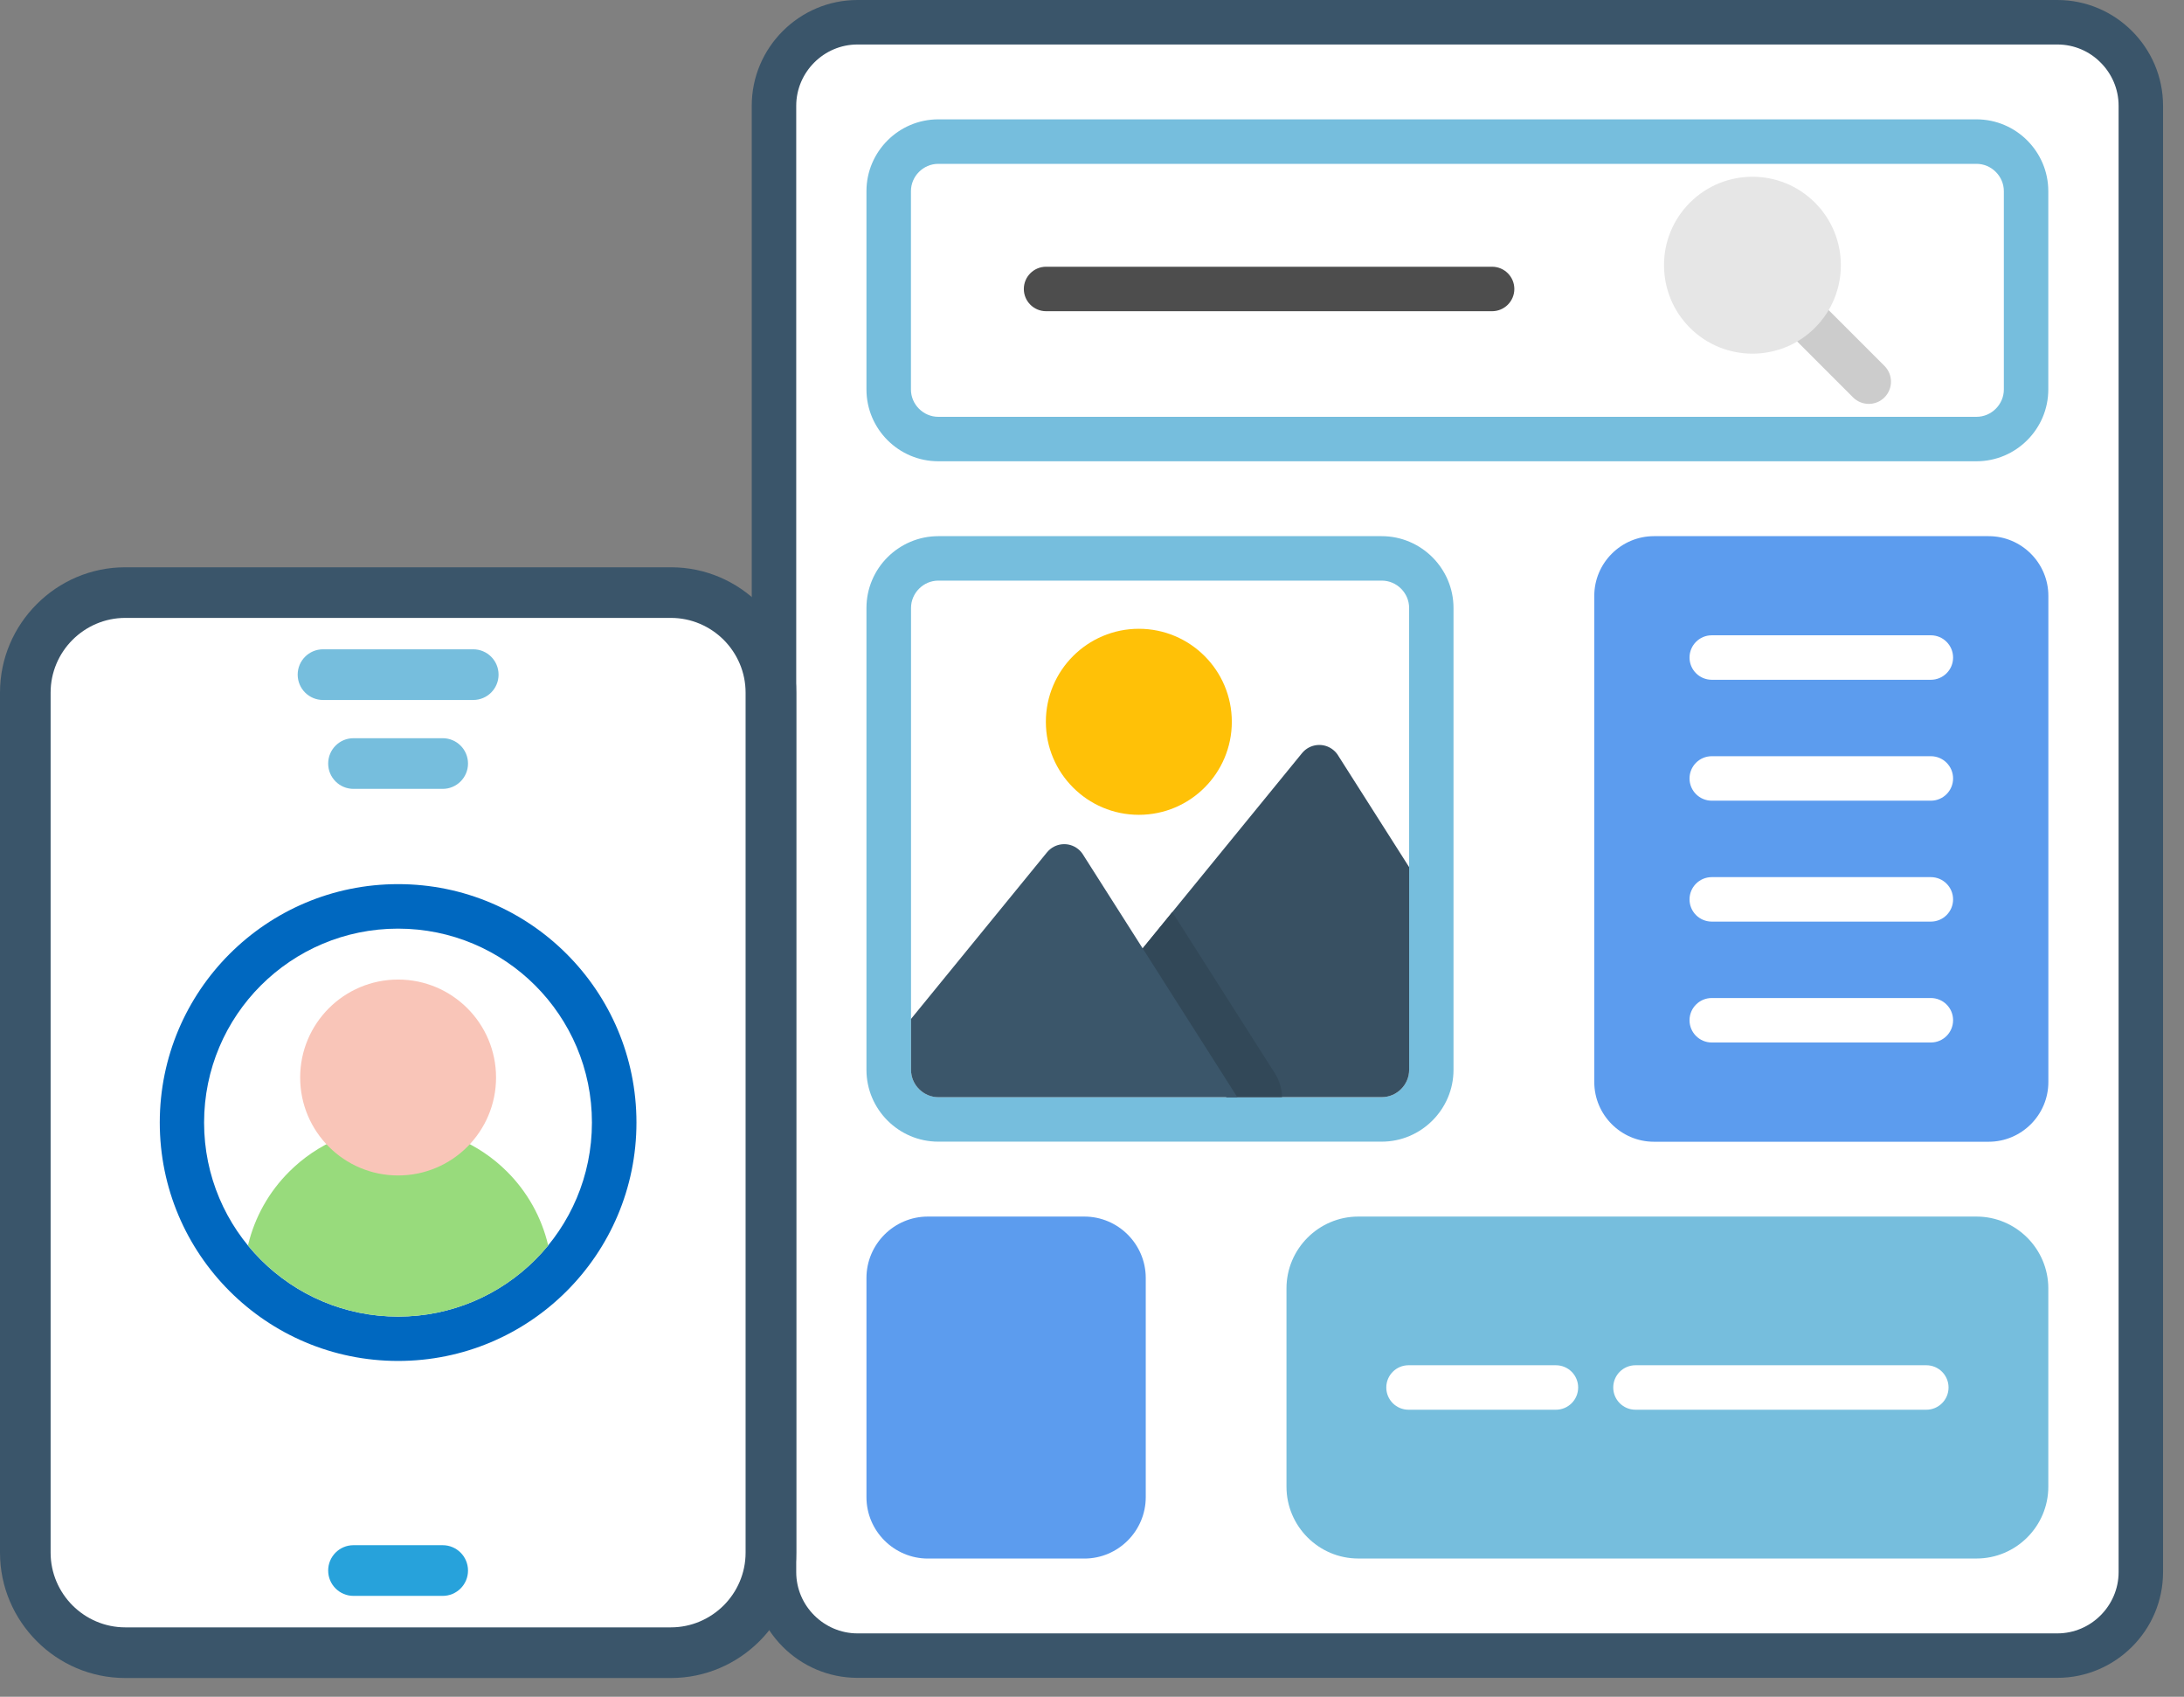 <svg width="103" height="80" viewBox="0 0 103 80" fill="none" xmlns="http://www.w3.org/2000/svg">
<rect x="0" y="0" width="103" height="80" fill="#808080" stroke="none"/>
<path d="M40.438 0H97.027C98.399 0 99.646 0.56 100.548 1.464C101.45 2.366 102.012 3.613 102.012 4.985V74.123C102.012 75.495 101.452 76.741 100.548 77.643C99.646 78.545 98.399 79.107 97.027 79.107H40.438C39.066 79.107 37.819 78.548 36.917 77.643C36.015 76.741 35.453 75.495 35.453 74.123V4.985C35.453 3.613 36.013 2.366 36.917 1.464C37.822 0.56 39.066 0 40.438 0Z" fill="#3A556A"/>
<path d="M97.03 2.098H40.439C39.645 2.098 38.923 2.424 38.401 2.948C37.877 3.472 37.551 4.195 37.551 4.986V74.123C37.551 74.917 37.877 75.639 38.401 76.161C38.925 76.685 39.648 77.011 40.439 77.011H97.028C97.821 77.011 98.544 76.685 99.066 76.161C99.59 75.637 99.916 74.914 99.916 74.123V4.986C99.916 4.192 99.59 3.47 99.066 2.948C98.546 2.421 97.824 2.098 97.03 2.098Z" fill="white"/>
<path fill-rule="evenodd" clip-rule="evenodd" d="M44.25 25.279H65.162C66.095 25.279 66.94 25.66 67.554 26.273C68.168 26.887 68.549 27.733 68.549 28.666V50.44C68.549 51.373 68.168 52.218 67.554 52.832C66.94 53.446 66.095 53.827 65.162 53.827H44.25C43.317 53.827 42.471 53.446 41.857 52.832C41.243 52.218 40.863 51.373 40.863 50.44V28.666C40.863 27.733 41.243 26.887 41.857 26.273C42.471 25.662 43.319 25.279 44.25 25.279Z" fill="#76BEDD"/>
<path fill-rule="evenodd" clip-rule="evenodd" d="M78.002 25.279H93.788C94.563 25.279 95.267 25.596 95.777 26.106C96.287 26.616 96.603 27.32 96.603 28.094V51.016C96.603 51.791 96.287 52.495 95.777 53.005C95.267 53.515 94.563 53.831 93.788 53.831H78.002C77.228 53.831 76.524 53.515 76.014 53.005C75.504 52.495 75.188 51.791 75.188 51.016V28.094C75.188 27.32 75.504 26.616 76.014 26.106C76.524 25.596 77.228 25.279 78.002 25.279Z" fill="#5C9CEE"/>
<path fill-rule="evenodd" clip-rule="evenodd" d="M44.25 5.627H93.213C94.146 5.627 94.992 6.007 95.606 6.621C96.22 7.235 96.6 8.08 96.6 9.013V18.362C96.6 19.295 96.22 20.14 95.606 20.754C94.992 21.368 94.146 21.748 93.213 21.748H44.25C43.317 21.748 42.471 21.368 41.857 20.754C41.243 20.14 40.863 19.295 40.863 18.362V9.013C40.863 8.08 41.243 7.235 41.857 6.621C42.471 6.007 43.319 5.627 44.25 5.627Z" fill="#76BEDD"/>
<path fill-rule="evenodd" clip-rule="evenodd" d="M43.758 57.359H51.14C51.936 57.359 52.661 57.685 53.185 58.209C53.709 58.734 54.035 59.456 54.035 60.255V70.588C54.035 71.384 53.709 72.109 53.185 72.633C52.661 73.157 51.938 73.483 51.14 73.483H43.758C42.963 73.483 42.238 73.157 41.713 72.633C41.189 72.109 40.863 71.386 40.863 70.588V60.255C40.863 59.459 41.189 58.734 41.713 58.209C42.238 57.683 42.963 57.359 43.758 57.359Z" fill="#5C9CEE"/>
<path fill-rule="evenodd" clip-rule="evenodd" d="M64.058 57.359H93.215C94.147 57.359 94.993 57.74 95.607 58.353C96.221 58.968 96.601 59.813 96.601 60.746V70.094C96.601 71.027 96.221 71.873 95.607 72.487C94.993 73.101 94.147 73.481 93.215 73.481H64.058C63.125 73.481 62.28 73.101 61.666 72.487C61.052 71.873 60.672 71.027 60.672 70.094V60.746C60.672 59.813 61.052 58.968 61.666 58.353C62.28 57.74 63.125 57.359 64.058 57.359Z" fill="#76BEDD"/>
<path d="M5.908 26.746H31.643C33.27 26.746 34.746 27.41 35.816 28.482C36.885 29.552 37.551 31.03 37.551 32.654V73.207C37.551 74.834 36.888 76.31 35.816 77.38C34.746 78.449 33.268 79.115 31.643 79.115H5.908C4.281 79.115 2.805 78.452 1.736 77.38C0.666 76.31 0 74.832 0 73.207V32.654C0 31.027 0.664 29.552 1.736 28.482C2.805 27.41 4.281 26.746 5.908 26.746Z" fill="#3A556A"/>
<path d="M31.64 29.133H5.908C4.942 29.133 4.061 29.529 3.421 30.167C2.783 30.805 2.387 31.686 2.387 32.654V73.206C2.387 74.172 2.783 75.053 3.421 75.693C4.059 76.33 4.939 76.727 5.908 76.727H31.642C32.608 76.727 33.489 76.33 34.129 75.693C34.766 75.055 35.163 74.174 35.163 73.206V32.654C35.163 31.688 34.766 30.807 34.129 30.167C33.489 29.529 32.608 29.133 31.64 29.133Z" fill="white"/>
<path fill-rule="evenodd" clip-rule="evenodd" d="M15.234 33.003C14.575 33.003 14.039 32.469 14.039 31.808C14.039 31.149 14.573 30.613 15.234 30.613H22.318C22.977 30.613 23.513 31.147 23.513 31.808C23.513 32.467 22.979 33.003 22.318 33.003H15.234Z" fill="#76BEDD"/>
<path fill-rule="evenodd" clip-rule="evenodd" d="M16.671 37.194C16.013 37.194 15.477 36.661 15.477 36C15.477 35.341 16.01 34.805 16.671 34.805H20.877C21.536 34.805 22.072 35.338 22.072 36C22.072 36.658 21.538 37.194 20.877 37.194H16.671Z" fill="#76BEDD"/>
<path d="M16.671 75.243C16.013 75.243 15.477 74.71 15.477 74.048C15.477 73.387 16.01 72.853 16.671 72.853H20.877C21.536 72.853 22.072 73.387 22.072 74.048C22.072 74.71 21.538 75.243 20.877 75.243H16.671Z" fill="#27A2DB"/>
<path fill-rule="evenodd" clip-rule="evenodd" d="M18.776 41.685C21.881 41.685 24.691 42.944 26.724 44.977C28.76 47.013 30.016 49.823 30.016 52.926C30.016 56.031 28.757 58.841 26.724 60.874C24.689 62.91 21.878 64.166 18.776 64.166C15.67 64.166 12.86 62.908 10.827 60.874C8.791 58.839 7.535 56.029 7.535 52.926C7.535 49.821 8.794 47.011 10.827 44.977C12.86 42.944 15.67 41.685 18.776 41.685Z" fill="#0068C0"/>
<path d="M25.239 46.461C23.583 44.806 21.297 43.783 18.771 43.783C16.244 43.783 13.958 44.808 12.303 46.461C10.648 48.116 9.625 50.402 9.625 52.929C9.625 55.456 10.648 57.742 12.303 59.397C13.958 61.052 16.244 62.075 18.771 62.075C21.297 62.075 23.583 61.052 25.239 59.397C26.894 57.742 27.916 55.456 27.916 52.929C27.919 50.405 26.894 48.116 25.239 46.461Z" fill="white"/>
<path fill-rule="evenodd" clip-rule="evenodd" d="M11.695 58.722C11.889 58.955 12.092 59.182 12.307 59.397C13.962 61.052 16.248 62.075 18.775 62.075C21.302 62.075 23.587 61.052 25.243 59.397C25.458 59.182 25.661 58.958 25.854 58.722C25.54 57.38 24.858 56.183 23.916 55.243C22.6 53.928 20.782 53.113 18.777 53.113C16.772 53.113 14.954 53.928 13.639 55.243C12.694 56.183 12.009 57.38 11.695 58.722Z" fill="#98DB7C"/>
<path d="M18.775 46.184C20.05 46.184 21.205 46.701 22.041 47.537C22.877 48.373 23.394 49.527 23.394 50.803C23.394 52.078 22.877 53.232 22.041 54.068C21.205 54.904 20.05 55.421 18.775 55.421C17.5 55.421 16.345 54.904 15.509 54.068C14.673 53.232 14.156 52.078 14.156 50.803C14.156 49.527 14.673 48.373 15.509 47.537C16.345 46.701 17.5 46.184 18.775 46.184Z" fill="#F9C5B8"/>
<path d="M65.167 27.375H44.254C43.9 27.375 43.579 27.521 43.345 27.755C43.111 27.989 42.965 28.312 42.965 28.664V50.439C42.965 50.793 43.111 51.114 43.345 51.348C43.579 51.582 43.9 51.728 44.254 51.728H65.167C65.521 51.728 65.842 51.582 66.076 51.348C66.31 51.114 66.456 50.791 66.456 50.439V28.664C66.456 28.31 66.31 27.989 66.076 27.755C65.842 27.521 65.521 27.375 65.167 27.375Z" fill="white"/>
<path fill-rule="evenodd" clip-rule="evenodd" d="M57.843 51.728H65.168C65.522 51.728 65.843 51.582 66.077 51.348C66.311 51.114 66.457 50.791 66.457 50.439V40.885L63.128 35.652C63.066 35.541 62.981 35.442 62.877 35.357C62.429 34.993 61.772 35.062 61.406 35.508L52.976 45.834C52.612 46.283 52.681 46.94 53.127 47.306C53.576 47.669 54.232 47.601 54.598 47.154L57.843 51.728Z" fill="#385062"/>
<path fill-rule="evenodd" clip-rule="evenodd" d="M57.843 51.729H60.459C60.459 51.342 60.348 50.955 60.124 50.603L55.288 43.004L52.976 45.835C52.612 46.284 52.681 46.94 53.127 47.306C53.576 47.67 54.232 47.602 54.598 47.155L57.843 51.729Z" fill="#324858"/>
<path d="M93.214 7.725H44.25C43.896 7.725 43.575 7.871 43.341 8.105C43.107 8.339 42.961 8.66 42.961 9.014V18.363C42.961 18.717 43.107 19.038 43.341 19.272C43.575 19.506 43.896 19.652 44.25 19.652H93.214C93.568 19.652 93.89 19.506 94.123 19.272C94.357 19.038 94.504 18.717 94.504 18.363V9.014C94.504 8.66 94.357 8.339 94.123 8.105C93.89 7.871 93.568 7.725 93.214 7.725Z" fill="white"/>
<path d="M84.107 15.451C83.699 15.043 83.699 14.379 84.107 13.969C84.516 13.56 85.179 13.56 85.59 13.969L88.875 17.253C89.283 17.662 89.283 18.328 88.875 18.736C88.466 19.145 87.803 19.145 87.392 18.736L84.107 15.451Z" fill="#CCCCCC"/>
<path fill-rule="evenodd" clip-rule="evenodd" d="M49.334 14.673C48.755 14.673 48.285 14.203 48.285 13.625C48.285 13.046 48.755 12.576 49.334 12.576H70.369C70.948 12.576 71.418 13.046 71.418 13.625C71.418 14.203 70.948 14.673 70.369 14.673H49.334Z" fill="#4D4D4D"/>
<path fill-rule="evenodd" clip-rule="evenodd" d="M53.709 29.646C54.921 29.646 56.017 30.138 56.81 30.931C57.603 31.724 58.094 32.82 58.094 34.032C58.094 35.243 57.603 36.339 56.81 37.132C56.017 37.926 54.921 38.417 53.709 38.417C52.498 38.417 51.402 37.926 50.609 37.132C49.815 36.339 49.324 35.243 49.324 34.032C49.324 32.82 49.815 31.724 50.609 30.931C51.402 30.138 52.5 29.646 53.709 29.646Z" fill="#FFC107"/>
<path fill-rule="evenodd" clip-rule="evenodd" d="M80.728 32.05C80.15 32.05 79.68 31.58 79.68 31.002C79.68 30.423 80.15 29.953 80.728 29.953H91.062C91.64 29.953 92.11 30.423 92.11 31.002C92.11 31.58 91.64 32.05 91.062 32.05H80.728Z" fill="white"/>
<path fill-rule="evenodd" clip-rule="evenodd" d="M80.728 37.751C80.15 37.751 79.68 37.281 79.68 36.703C79.68 36.124 80.15 35.654 80.728 35.654H91.062C91.64 35.654 92.11 36.124 92.11 36.703C92.11 37.281 91.64 37.751 91.062 37.751H80.728Z" fill="white"/>
<path fill-rule="evenodd" clip-rule="evenodd" d="M80.728 43.452C80.15 43.452 79.68 42.983 79.68 42.404C79.68 41.825 80.15 41.355 80.728 41.355H91.062C91.64 41.355 92.11 41.825 92.11 42.404C92.11 42.983 91.64 43.452 91.062 43.452H80.728Z" fill="white"/>
<path fill-rule="evenodd" clip-rule="evenodd" d="M80.728 49.152C80.15 49.152 79.68 48.682 79.68 48.103C79.68 47.525 80.15 47.055 80.728 47.055H91.062C91.64 47.055 92.11 47.525 92.11 48.103C92.11 48.682 91.64 49.152 91.062 49.152H80.728Z" fill="white"/>
<path fill-rule="evenodd" clip-rule="evenodd" d="M66.427 66.466C65.849 66.466 65.379 65.996 65.379 65.418C65.379 64.839 65.849 64.369 66.427 64.369H73.379C73.958 64.369 74.428 64.839 74.428 65.418C74.428 65.996 73.958 66.466 73.379 66.466H66.427Z" fill="white"/>
<path fill-rule="evenodd" clip-rule="evenodd" d="M77.13 66.466C76.552 66.466 76.082 65.996 76.082 65.418C76.082 64.839 76.552 64.369 77.13 64.369H90.848C91.427 64.369 91.896 64.839 91.896 65.418C91.896 65.996 91.427 66.466 90.848 66.466H77.13Z" fill="white"/>
<path d="M79.697 9.555C80.512 8.74 81.579 8.334 82.647 8.334C83.714 8.334 84.782 8.74 85.596 9.555C86.411 10.37 86.817 11.437 86.817 12.504C86.817 13.572 86.411 14.639 85.596 15.454C84.782 16.268 83.714 16.674 82.647 16.674C81.579 16.674 80.512 16.268 79.697 15.454C78.883 14.639 78.477 13.572 78.477 12.504C78.474 11.437 78.883 10.37 79.697 9.555Z" fill="#E6E6E6"/>
<path fill-rule="evenodd" clip-rule="evenodd" d="M42.965 48.04V50.441C42.965 50.795 43.111 51.117 43.345 51.35C43.579 51.584 43.9 51.731 44.254 51.731H58.354L51.1 40.33C51.038 40.219 50.953 40.12 50.85 40.035C50.401 39.671 49.745 39.739 49.378 40.186L42.965 48.04Z" fill="#3B566A"/>
</svg>

